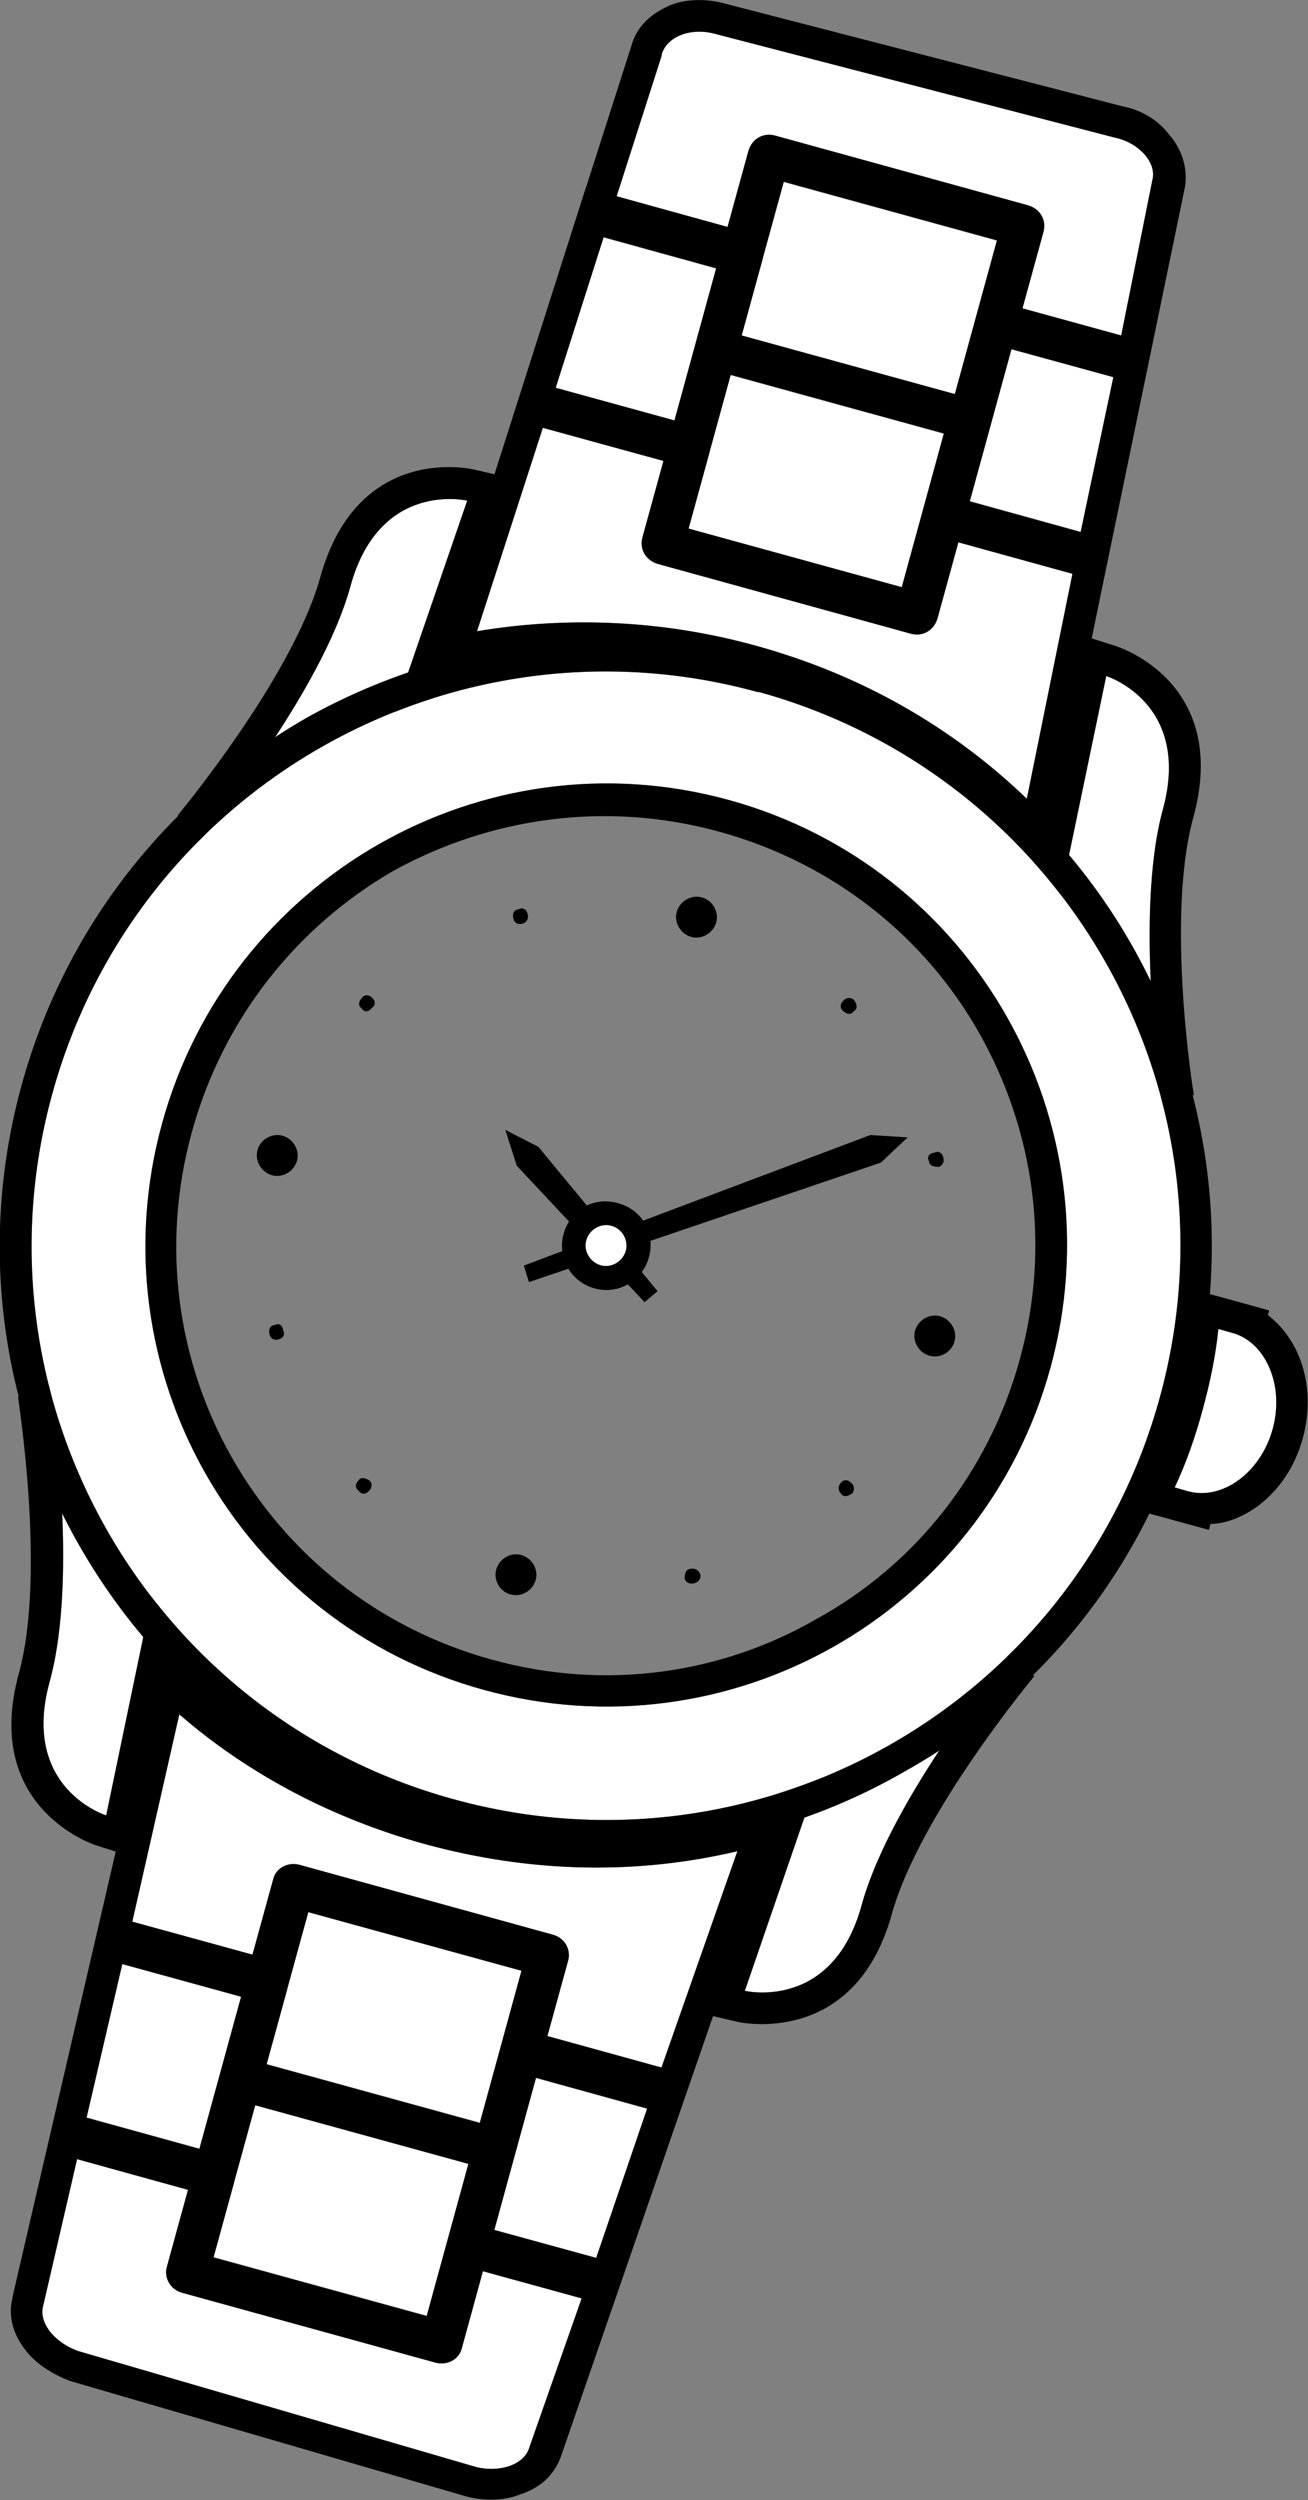 <?xml version="1.0" encoding="UTF-8"?>
<svg id="Layer_2" xmlns="http://www.w3.org/2000/svg" viewBox="0 0 33.26 63.57">
  <rect x="0" y="0" width="33.26" height="63.57" fill="#808080" stroke="none"/>
  <defs>
    <style>
      .cls-1 {
        fill: #fff;
      }

      .cls-1, .cls-2 {
        fill-rule: evenodd;
      }
    </style>
  </defs>
  <g id="_レイヤー_1" data-name="レイヤー_1">
    <g>
      <path class="cls-1" d="M4.01,39.86l-1.31,6.3s-2.18-.68-1.44-3.39c.76-2.75.03-7.36.03-7.36l2.73,4.45ZM21.03,44.54l-2.09,6.08s2.23.53,2.97-2.18c.76-2.75,3.74-6.34,3.74-6.34l-4.62,2.43Z"/>
      <path class="cls-2" d="M4.79,40.03l-1.47,7.17-.88-.28s-2.91-.92-1.96-4.37c.7-2.55-.03-7-.02-7.04l1.48-.55,2.77,4.46.08.61ZM4.01,39.86l-1.31,6.3s-2.18-.68-1.44-3.39c.76-2.75.03-7.36.03-7.36l2.73,4.45ZM21.03,44.54l-2.09,6.08s2.23.53,2.97-2.18c.76-2.75,3.74-6.34,3.74-6.34l-4.62,2.43ZM18.18,50.37l2.05-6.09.42-.47,4.66-2.42.99,1.23s-2.91,3.49-3.62,6.04c-.95,3.44-3.92,2.75-3.92,2.75l-.9-.21.31-.83Z"/>
      <path class="cls-1" d="M9.79,18.81l2.09-6.08s-2.23-.53-2.97,2.18c-.74,2.71-3.74,6.34-3.74,6.34l4.62-2.43ZM26.82,23.49l1.31-6.3s2.18.68,1.44,3.39c-.74,2.71-.03,7.36-.03,7.36l-2.73-4.45Z"/>
      <path class="cls-2" d="M9.79,18.81l2.09-6.08s-2.23-.53-2.97,2.18c-.74,2.71-3.74,6.34-3.74,6.34l4.62-2.43ZM26.82,23.49l1.31-6.3s2.18.68,1.44,3.39c-.74,2.71-.03,7.36-.03,7.36l-2.73-4.45ZM12.64,12.98l-2.09,6.08-.38.48-4.65,2.38-1-1.19s2.91-3.49,3.62-6.04c.96-3.48,3.92-2.75,3.92-2.75l.9.21-.31.83ZM25.99,23.31l1.51-7.16.88.28s2.92.89,1.96,4.37c-.7,2.55,0,6.99.02,7.04l-1.47.51-2.78-4.43-.12-.62Z"/>
      <path class="cls-1" d="M16.83,1.4l-1.15,3.59,2.82.78.53-1.93c.09-.31.38-.48.69-.39l6.42,1.77c.31.09.48.38.39.69l-.53,1.93,2.51.69.79-3.94c.13-.46-.36-.97-.95-1.09L18.18.86c-.58-.16-1.22.04-1.36.54h0ZM15.35,6.03l-1.22,3.83,3.02.83.53-1.93.53-1.93-2.86-.79ZM13.8,10.89l-1.67,5.16c2.27-.38,4.7-.29,7.06.36,2.71.74,5.04,2.09,6.92,3.9l1.16-5.72-2.9-.8-.53,1.93c-.09.31-.38.48-.69.39l-6.42-1.77c-.31-.09-.48-.38-.39-.69l.53-1.93-3.06-.84ZM27.48,13.52l.83-3.93-2.59-.71-.53,1.93-.53,1.93,2.82.78ZM19.4,6.56l-.54,1.97,5.42,1.49.54-1.97.53-1.93-5.42-1.49-.53,1.93ZM18.04,11.51l-.53,1.93,5.42,1.49.53-1.93.54-1.97-5.42-1.49-.54,1.97Z"/>
      <path class="cls-2" d="M16.83,1.4l-1.15,3.59,2.82.78.53-1.93c.09-.31.38-.48.69-.39l6.42,1.77c.31.09.48.38.39.69l-.53,1.93,2.51.69.79-3.94c.13-.46-.36-.97-.95-1.09L18.18.86c-.58-.16-1.22.04-1.36.54h0ZM15.35,6.03l-1.22,3.83,3.02.83,1.06-3.87-2.86-.79ZM13.8,10.89l-1.67,5.16c2.27-.38,4.7-.29,7.06.36,2.71.74,5.04,2.09,6.92,3.9l1.16-5.72-2.9-.8-.53,1.93c-.09.31-.38.48-.69.39l-6.42-1.77c-.31-.09-.48-.38-.39-.69l.53-1.93-3.06-.84ZM27.48,13.52l.83-3.93-2.59-.71-1.06,3.87,2.82.78ZM19.4,6.56l-.54,1.97,5.42,1.49,1.07-3.91-5.42-1.49-.53,1.93ZM18.04,11.51l-.53,1.93,5.42,1.49,1.07-3.91-5.42-1.49-.54,1.97ZM14.91,4.74l1.15-3.59c.14-.5.52-.82.99-1.02.37-.15.88-.17,1.34-.05l10.18,2.63c.47.09.9.37,1.14.69.35.39.5.89.42,1.36l-3.54,17.13-1.06-1c-.89-.87-1.92-1.65-3.04-2.25-1.08-.63-2.23-1.11-3.51-1.46-1.12-.31-2.24-.49-3.35-.55-1.11-.05-2.26.04-3.34.2l-1.32.26,3.94-12.36Z"/>
      <path class="cls-1" d="M19.28,17.59c7.78,2.14,12.35,10.18,10.21,17.95-2.14,7.78-10.18,12.35-17.95,10.21C3.76,43.62-.81,35.58,1.33,27.81c2.14-7.78,10.18-12.35,17.95-10.21h0ZM18.53,20.34c6.23,1.71,9.9,8.17,8.18,14.44s-8.17,9.9-14.4,8.19c-6.27-1.72-9.9-8.17-8.19-14.4s8.15-9.95,14.41-8.23h0Z"/>
      <path class="cls-2" d="M19.49,16.82c4.1,1.13,7.36,3.81,9.29,7.21,1.96,3.45,2.61,7.62,1.48,11.73-1.13,4.1-3.81,7.36-7.25,9.28-3.41,1.97-7.59,2.62-11.69,1.49s-7.36-3.81-9.32-7.26c-1.94-3.4-2.58-7.57-1.45-11.68s3.81-7.36,7.23-9.33c3.44-1.93,7.61-2.57,11.71-1.44h0ZM19.28,17.59c7.78,2.14,12.35,10.18,10.21,17.95-2.14,7.78-10.18,12.35-17.95,10.21C3.76,43.62-.81,35.58,1.33,27.81c2.14-7.78,10.18-12.35,17.95-10.21h0ZM18.53,20.34c6.23,1.71,9.9,8.17,8.18,14.44s-8.17,9.9-14.4,8.19c-6.27-1.72-9.9-8.17-8.19-14.4s8.15-9.95,14.41-8.23h0ZM18.3,21.15c-2.9-.8-5.85-.36-8.31,1-2.43,1.41-4.31,3.73-5.11,6.63s-.36,5.85,1.01,8.27c1.4,2.47,3.71,4.35,6.62,5.15,2.9.8,5.85.36,8.28-1.05,2.46-1.36,4.34-3.68,5.14-6.58h0c.8-2.9.36-5.85-1.04-8.32-1.37-2.42-3.69-4.3-6.59-5.1h0Z"/>
      <path class="cls-2" d="M15.71,30.59c.62.17.96.76.79,1.38-.16.58-.76.96-1.38.79s-.95-.8-.79-1.38c.17-.62.76-.96,1.38-.79h0Z"/>
      <polygon class="cls-2" points="13.14 29.64 12.85 28.73 13.69 29.16 16.72 32.83 16.39 33.11 13.14 29.64"/>
      <polygon class="cls-2" points="22.13 28.86 23.08 28.92 22.4 29.56 13.45 32.6 13.32 32.18 22.13 28.86"/>
      <path class="cls-1" d="M15.55,31.17c.27.07.44.37.36.64s-.37.44-.64.36-.44-.37-.36-.64.37-.44.64-.36h0Z"/>
      <path class="cls-1" d="M30.98,33.79l.31.09h.04c.85.24,1.34,1.34,1.03,2.46s-1.29,1.81-2.14,1.58h-.04s-.31-.1-.31-.1c.3-.63.53-1.31.71-1.97.19-.7.33-1.36.4-2.05h0Z"/>
      <path class="cls-2" d="M31.19,33.02l1.08.3-.03.12c.34.26.62.63.79,1.05.25.61.3,1.33.1,2.07s-.61,1.33-1.14,1.73c-.37.27-.79.45-1.21.46l-.04.15-1.97-.54.36-.86c.16-.29.25-.6.38-.94.12-.3.21-.61.29-.92.1-.35.18-.66.23-.98.05-.32.13-.63.14-.96l.13-.92.89.24ZM30.98,33.79l.35.1c.85.23,1.34,1.33,1.03,2.45s-1.29,1.81-2.14,1.58l-.35-.1c.3-.63.53-1.31.71-1.97.19-.7.33-1.36.4-2.05h0Z"/>
      <path class="cls-2" d="M24.27,34.11c-.07.27-.37.44-.64.36s-.44-.37-.36-.64.37-.44.64-.36.44.37.36.64h0Z"/>
      <path class="cls-2" d="M6.55,29.24c.07-.27.37-.44.64-.36s.44.37.36.64-.37.44-.64.36-.44-.37-.36-.64h0Z"/>
      <path class="cls-2" d="M17.85,22.82c.27.07.44.37.36.64s-.37.44-.64.36-.44-.37-.36-.64.37-.44.64-.36h0Z"/>
      <path class="cls-2" d="M12.98,40.54c-.27-.07-.44-.37-.36-.64s.37-.44.64-.36.44.37.36.64-.37.44-.64.36h0Z"/>
      <path class="cls-2" d="M17.76,23.13c.12.03.17.13.14.25s-.13.17-.25.14-.17-.13-.14-.25.13-.17.25-.14h0Z"/>
      <path class="cls-2" d="M21.71,25.42c.09.11.1.24,0,.29-.07.11-.19.07-.25.01-.11-.07-.11-.2,0-.29.06-.07.19-.07.25-.01h0Z"/>
      <path class="cls-2" d="M23.98,29.41c.05.14-.03.24-.11.26-.13,0-.24-.03-.25-.15-.06-.1.01-.2.14-.21.1-.06.2.01.22.1h0Z"/>
      <path class="cls-2" d="M17.67,40.25c-.14.05-.24-.03-.26-.11,0-.13.03-.24.15-.25.09-.02.2.01.25.15.02.09-.05.19-.14.21h0Z"/>
      <path class="cls-2" d="M21.67,37.97c-.11.09-.24.1-.29,0-.07-.06-.07-.19-.01-.25.07-.11.2-.11.29,0,.07.06.07.19.01.25h0Z"/>
      <path class="cls-2" d="M9.12,37.9c-.11-.07-.07-.19-.01-.25.07-.11.19-.07.29,0,.07.06.07.19-.04.28-.06.07-.19.07-.24-.03h0Z"/>
      <path class="cls-2" d="M6.85,33.9c-.02-.09.01-.2.14-.21.1-.06.2.01.21.14.06.1-.01.2-.1.22-.14.05-.24-.03-.25-.15h0Z"/>
      <path class="cls-2" d="M9.19,25.39c.07-.11.2-.11.29,0,.07.06.07.19-.03.24-.07.11-.2.11-.25.01-.11-.07-.07-.19-.01-.25h0Z"/>
      <path class="cls-2" d="M13.19,23.12c.1-.06.2.01.22.1.05.14-.03.24-.11.26-.14.05-.24-.03-.25-.15-.02-.09.01-.2.14-.21h0Z"/>
      <path class="cls-1" d="M1.1,58.62l.86-3.72,2.82.78-.54,1.97c-.07.27.09.57.4.65l6.42,1.77c.31.09.61-.08.68-.35l.54-1.97,2.51.69-1.33,3.79c-.13.46-.8.65-1.38.49l-10.09-2.94c-.57-.2-1.02-.7-.89-1.16h0ZM2.2,53.85l.91-3.91,3.02.83-.53,1.93-.53,1.93-2.86-.79ZM3.36,48.88l1.2-5.29c1.75,1.52,3.89,2.65,6.25,3.3,2.71.74,5.4.78,7.94.18l-1.93,5.5-2.9-.8.53-1.93c.07-.27-.09-.57-.4-.65l-6.42-1.77c-.31-.09-.61.08-.68.35l-.53,1.93-3.06-.84ZM16.46,53.6l-1.3,3.81-2.59-.71.53-1.93.53-1.93,2.82.78ZM5.96,55.46l.53-1.93,5.42,1.49-.53,1.93-.53,1.93-5.42-1.49.53-1.93ZM7.31,50.55l.53-1.93,5.42,1.49-.53,1.93-.53,1.93-5.42-1.49.53-1.93Z"/>
      <path class="cls-2" d="M.31,58.44l3.78-16.31,1.01.86c.84.73,1.79,1.37,2.77,1.88.98.52,2.03.93,3.15,1.24,1.28.35,2.52.53,3.75.57,1.28.02,2.57-.13,3.77-.38l1.43-.36-5.71,16.53c-.18.49-.55.8-1.05.96-.37.15-.88.17-1.34.05l-10.09-2.94c-.45-.17-.88-.45-1.12-.77-.31-.38-.47-.88-.34-1.34H.31ZM1.1,58.62l.86-3.72,2.82.78-.54,1.97c-.07.27.09.57.4.65l6.42,1.77c.31.09.61-.08.68-.35l.54-1.97,2.51.69-1.33,3.79c-.13.46-.8.65-1.38.49l-10.09-2.94c-.57-.2-1.02-.7-.89-1.16h0ZM2.2,53.85l.91-3.91,3.02.83-1.06,3.87-2.86-.79ZM3.36,48.88l1.2-5.29c1.75,1.52,3.89,2.65,6.25,3.3,2.71.74,5.4.78,7.94.18l-1.93,5.5-2.9-.8.53-1.93c.07-.27-.09-.57-.4-.65l-6.42-1.77c-.31-.09-.61.08-.68.35l-.53,1.93-3.06-.84ZM16.46,53.6l-1.3,3.81-2.59-.71,1.06-3.87,2.82.78ZM5.96,55.46l.53-1.93,5.42,1.49-1.06,3.87-5.42-1.49.53-1.93ZM7.31,50.55l.53-1.93,5.42,1.49-1.06,3.87-5.42-1.49.53-1.93Z"/>
    </g>
  </g>
</svg>